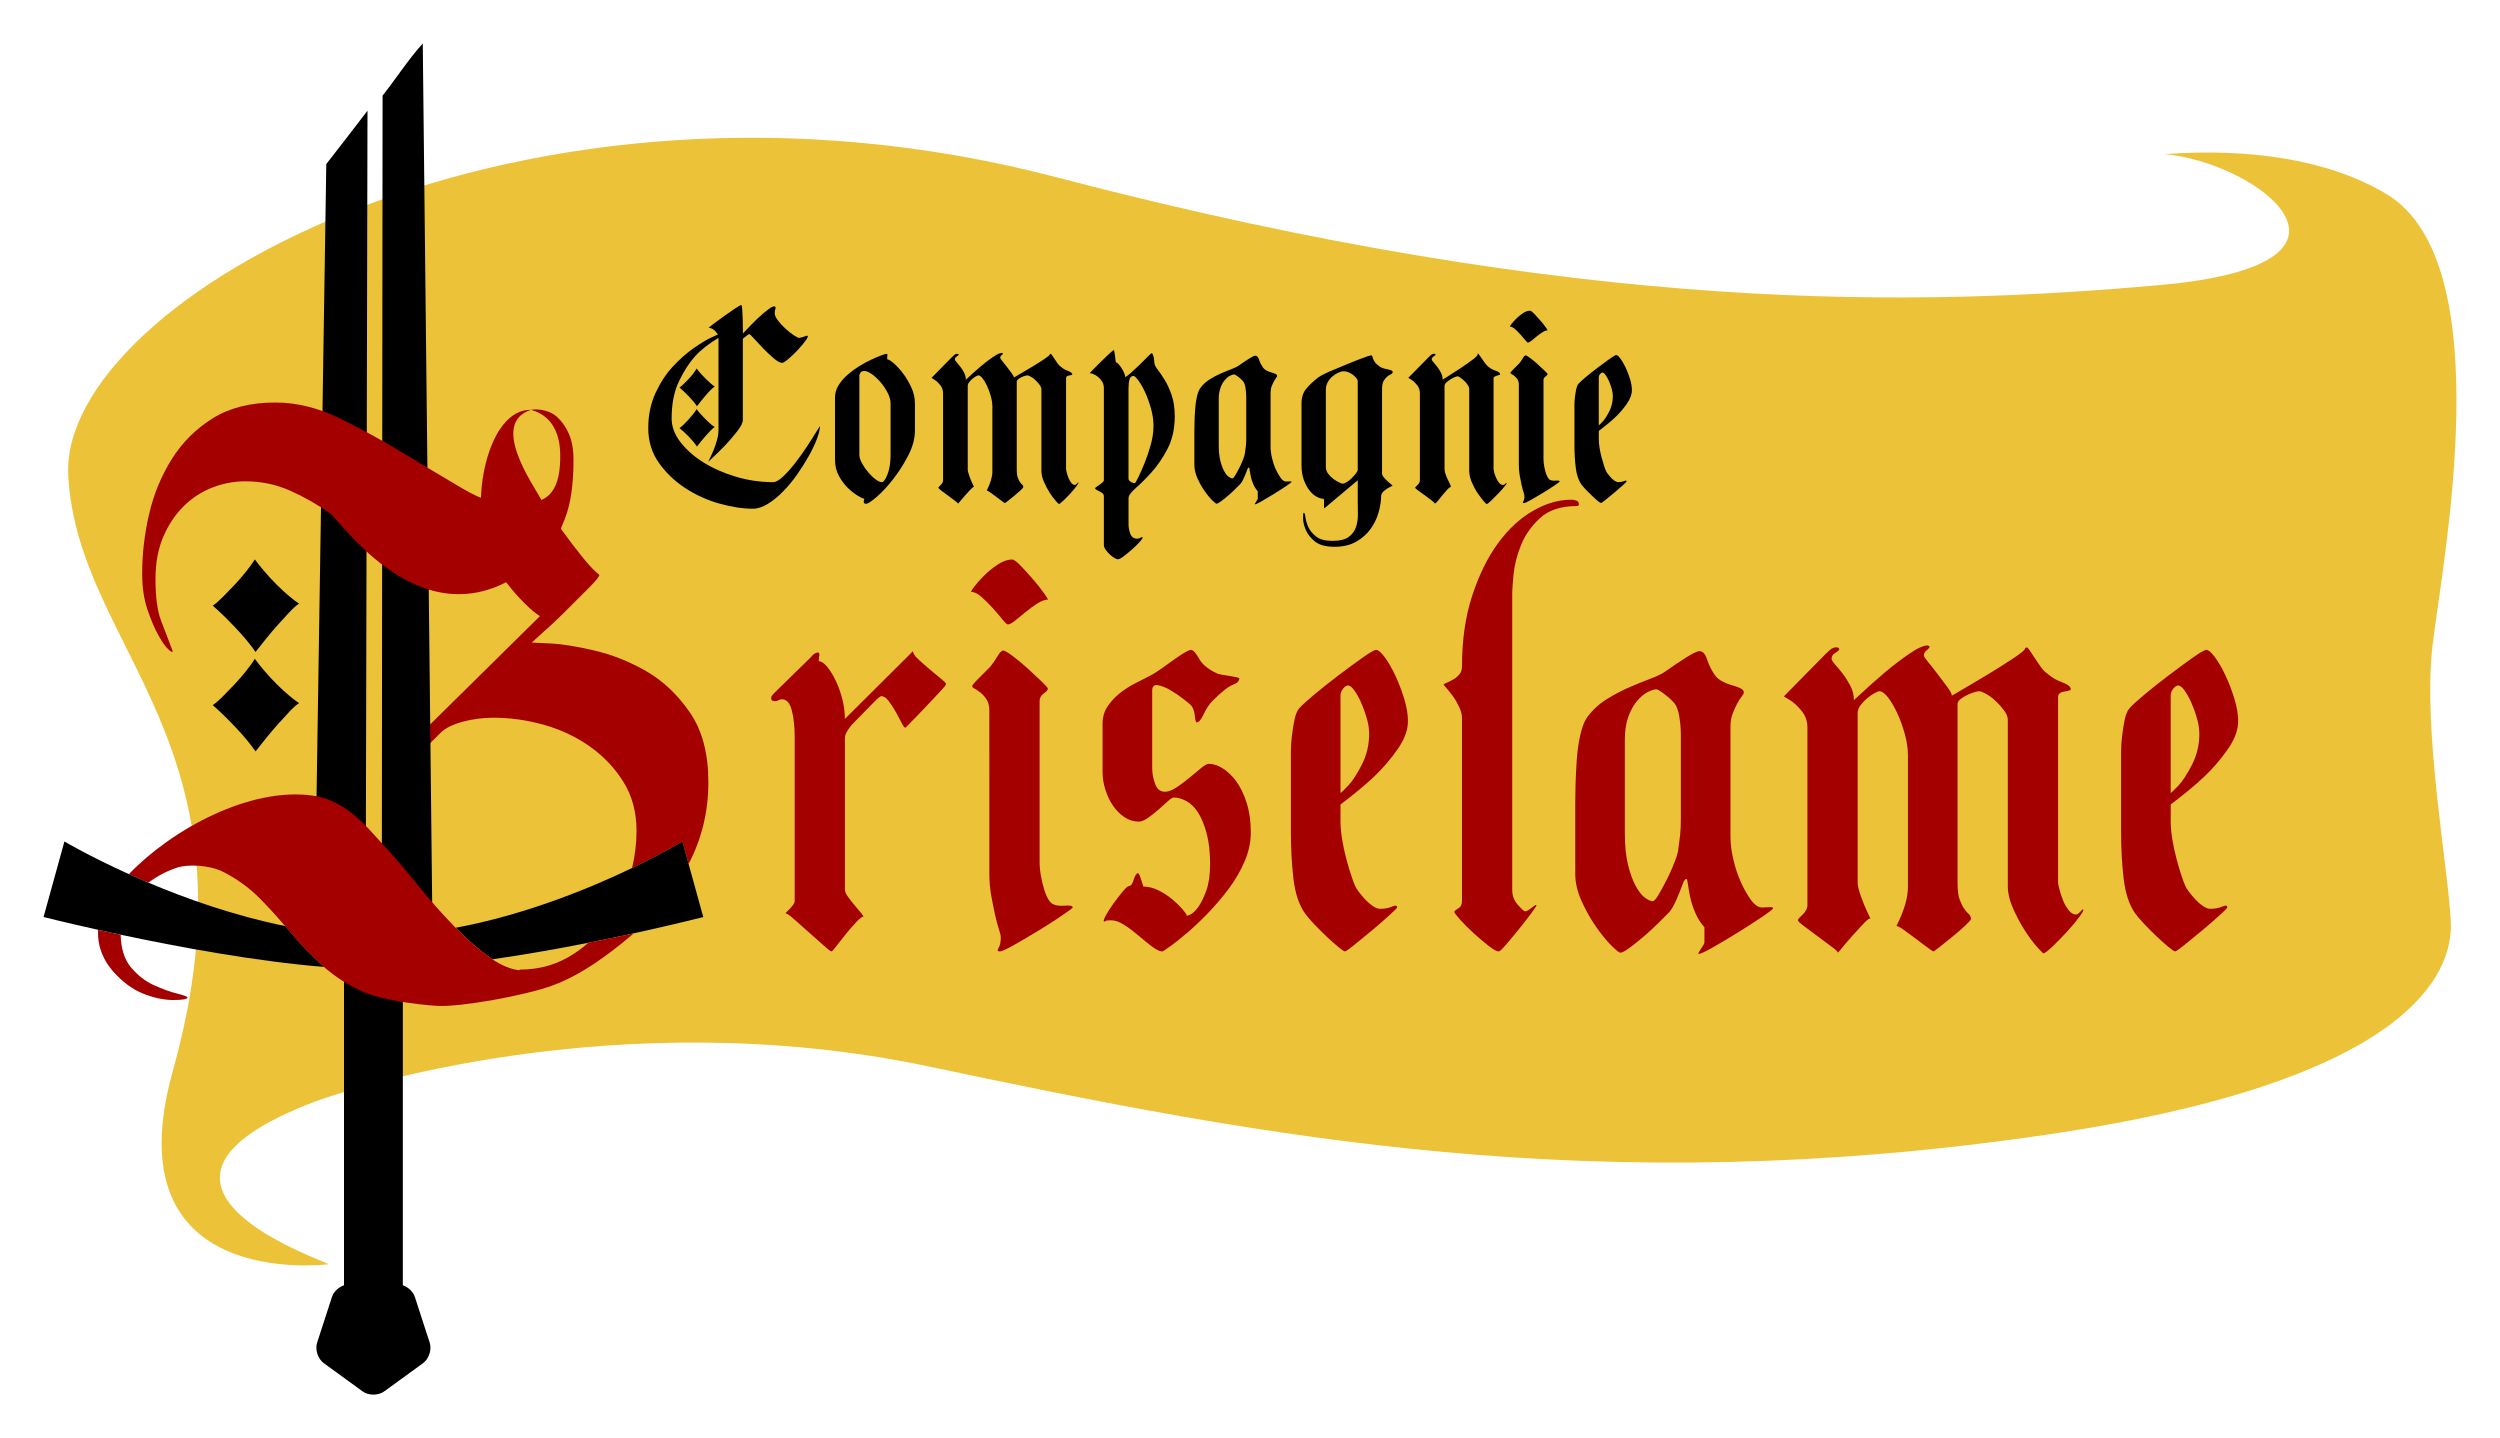 <svg xmlns:rdf="http://www.w3.org/1999/02/22-rdf-syntax-ns#" xmlns="http://www.w3.org/2000/svg" xml:space="preserve" height="330.48" viewBox="0 0 574.49 330.481" width="574.49" version="1.1" y="0px" x="0px" xmlns:cc="http://creativecommons.org/ns#" xmlns:dc="http://purl.org/dc/elements/1.1/" enable-background="new 0 0 800 800"><g transform="translate(-133.02 -213.04)"><path d="m696.21 424.83c0.547 11.78-9.08 36.587-92.55 48.904-104.07 15.359-180.31 0.604-257.18-15.617-71.493-15.087-133.9 5.357-140.88 7.992-51.25 19.349 2.871 36.811 2.897 37.461-0.905 0.036-49.906 6.235-35.782-44.361 21.103-75.598-21.802-96.376-24.01-136.87-2.208-40.498 104.59-100.66 227.12-68.557 122.54 32.104 199.07 29.539 253.2 24.799 54.131-4.74 22.631-28.24 1.45-30.124 19.478-1.442 37.804 1.242 51.014 9.218 26.5 16 12.61 85.453 10.5 103.83-2.252 19.63 3.638 50.903 4.214 63.333z" fill="#ecc238"/><path d="m320.77 313.83c-0.454 1.22-1.076 2.535-1.865 3.947s-1.687 2.835-2.689 4.269c-1.005 1.433-2.079 2.739-3.229 3.912-1.147 1.172-2.321 2.13-3.517 2.87-1.196 0.742-2.344 1.113-3.445 1.113-2.344 0-4.916-0.395-7.714-1.185-2.798-0.789-5.405-1.973-7.822-3.552-2.415-1.579-4.438-3.515-6.063-5.812-1.628-2.298-2.44-4.952-2.44-7.965 0-2.966 0.551-5.646 1.651-8.037 1.103-2.391 2.427-4.424 3.984-6.1 1.553-1.673 3.132-3.073 4.734-4.198s2.917-1.925 3.946-2.406c1.029-0.478 1.59-0.742 1.688-0.788-0.67-1.005-1.362-1.507-2.08-1.507-0.097 0 0.215-0.275 0.933-0.827 0.718-0.549 1.532-1.148 2.438-1.792 0.909-0.647 1.771-1.245 2.583-1.797 0.813-0.547 1.314-0.824 1.507-0.824 0.097 0 0.167 0.334 0.216 1.004 0.047 0.672 0.083 1.424 0.106 2.259 0.023 0.839 0.037 1.593 0.037 2.262v1.005c1.386-1.483 2.522-2.643 3.408-3.482 0.886-0.835 1.733-1.554 2.548-2.153 0.813-0.597 1.315-0.752 1.506-0.467 0.094 0.098 0.094 0.264 0 0.504-0.096 0.241-0.143 0.551-0.143 0.931 0 0.479 0.25 1.039 0.752 1.689 0.502 0.645 1.077 1.267 1.722 1.864 0.646 0.599 1.28 1.101 1.901 1.505 0.621 0.41 1.026 0.61 1.22 0.61 0.238 0 0.836-0.166 1.793-0.502 0.333 0 0.275 0.324-0.18 0.969-0.455 0.647-1.04 1.364-1.759 2.154-0.719 0.789-1.46 1.508-2.225 2.153-0.766 0.645-1.268 0.968-1.507 0.968-0.478 0-1.123-0.347-1.938-1.04-0.813-0.693-1.613-1.447-2.403-2.261-0.789-0.814-1.495-1.567-2.118-2.26s-0.981-1.041-1.076-1.041c-0.19 0-0.694 0.358-1.506 1.076v18.657c0 0.623-0.42 1.471-1.257 2.547-0.837 1.08-1.748 2.143-2.728 3.195s-2.309 2.344-3.981 3.876c0.477-0.958 0.872-1.807 1.183-2.548 0.312-0.741 0.587-1.543 0.827-2.403 0.239-0.86 0.358-1.651 0.358-2.369v-21.169c-2.249 1.341-4.042 2.751-5.383 4.234-1.338 1.484-2.571 3.397-3.697 5.739-1.124 2.347-1.685 5.194-1.685 8.543 0 1.864 0.67 3.671 2.008 5.416 1.339 1.747 3.096 3.302 5.274 4.665 2.177 1.364 4.666 2.466 7.462 3.302 2.799 0.837 5.657 1.255 8.576 1.255 0.621 0 1.399-0.443 2.331-1.33 0.933-0.884 1.876-1.948 2.836-3.194 0.957-1.242 1.864-2.52 2.726-3.838 0.859-1.314 1.542-2.391 2.045-3.229 0.503-0.835 0.777-1.28 0.826-1.328 0.006 0.723-0.22 1.691-0.675 2.911zm-29.565-13.636c0.836-0.884 1.472-1.71 1.902-2.477 0.19 0.289 0.479 0.647 0.859 1.079 0.384 0.429 0.777 0.85 1.188 1.255 0.405 0.407 0.798 0.778 1.183 1.108 0.382 0.336 0.693 0.575 0.932 0.719-0.525 0.337-1.194 0.981-2.008 1.936-0.813 0.959-1.508 1.819-2.08 2.583-0.431-0.669-1.052-1.421-1.866-2.262-0.813-0.834-1.531-1.517-2.152-2.044 0.523-0.376 1.204-1.011 2.042-1.897zm0 9.295c0.836-0.908 1.472-1.722 1.902-2.439 0.19 0.287 0.479 0.646 0.859 1.077 0.384 0.428 0.777 0.848 1.188 1.255 0.405 0.404 0.798 0.777 1.183 1.111 0.382 0.336 0.693 0.55 0.932 0.647-0.525 0.383-1.194 1.04-2.008 1.971-0.813 0.932-1.508 1.782-2.08 2.548-0.431-0.669-1.052-1.425-1.866-2.263-0.813-0.835-1.531-1.496-2.152-1.973 0.523-0.379 1.204-1.026 2.042-1.934zm33.691-5.095c0-1.004 0.275-1.949 0.826-2.835 0.551-0.884 1.255-1.698 2.116-2.439 0.86-0.742 1.781-1.411 2.764-2.008 0.979-0.6 1.913-1.101 2.799-1.507 0.882-0.406 1.625-0.718 2.224-0.932 0.597-0.214 0.944-0.323 1.04-0.323 0.238 0 0.337 0.109 0.286 0.323-0.048 0.214-0.071 0.442-0.071 0.681 0 0.193 0.047 0.289 0.144 0.289 0.238 0 0.691 0.288 1.363 0.861 0.67 0.574 1.362 1.327 2.08 2.258 0.718 0.934 1.365 2.011 1.938 3.231 0.575 1.22 0.861 2.475 0.861 3.765v6.26c0 1.817-0.515 3.718-1.542 5.703-1.031 1.986-2.188 3.804-3.481 5.454-1.292 1.651-2.547 3.001-3.767 4.055-1.22 1.052-2.022 1.579-2.404 1.579-0.383 0-0.574-0.144-0.574-0.432 0-0.191 0.035-0.37 0.106-0.538 0.071-0.167 0.011-0.249-0.179-0.249-0.145 0-0.563-0.204-1.257-0.61-0.692-0.405-1.436-0.979-2.225-1.723-0.789-0.741-1.495-1.673-2.116-2.798-0.621-1.122-0.933-2.405-0.933-3.839zm5.595 13.13c0 0.573 0.204 1.233 0.609 1.973 0.406 0.744 0.884 1.435 1.438 2.081 0.55 0.646 1.11 1.185 1.685 1.614 0.575 0.43 1.052 0.646 1.437 0.646 0.383 0 0.814-0.587 1.292-1.76 0.478-1.171 0.718-2.737 0.718-4.699v-11.624c0-0.765-0.227-1.589-0.683-2.475-0.455-0.885-1.003-1.698-1.646-2.439-0.647-0.742-1.305-1.352-1.976-1.827-0.67-0.478-1.245-0.72-1.72-0.72-0.385 0-0.671 0.12-0.862 0.36-0.191 0.239-0.286 0.501-0.286 0.789v18.083h-0.005v-0.002zm18.553-16.037c-0.456-0.55-0.887-0.943-1.293-1.186-0.407-0.239-0.636-0.383-0.682-0.429l4.665-4.736c0.384-0.383 0.646-0.611 0.79-0.681 0.145-0.071 0.286-0.11 0.431-0.11 0.239 0 0.357 0.073 0.357 0.216 0 0.096-0.143 0.229-0.431 0.395-0.287 0.168-0.429 0.393-0.429 0.682 0 0.143 0.131 0.358 0.394 0.646 0.263 0.286 0.55 0.635 0.86 1.039 0.312 0.406 0.599 0.863 0.861 1.363 0.264 0.504 0.395 1.042 0.395 1.615 1.388-1.292 2.535-2.321 3.443-3.086 0.909-0.765 1.829-1.472 2.765-2.117 0.931-0.646 1.638-0.968 2.118-0.968 0.144 0.046 0.214 0.095 0.214 0.143 0 0.097-0.107 0.227-0.323 0.394-0.215 0.167-0.322 0.37-0.322 0.61 0 0.097 0.166 0.348 0.502 0.753 0.334 0.407 0.691 0.861 1.076 1.365 0.383 0.501 0.742 0.979 1.078 1.435 0.333 0.453 0.502 0.777 0.502 0.968 1.721-1.004 3.095-1.817 4.125-2.439 1.031-0.621 1.974-1.218 2.834-1.793s1.292-0.934 1.292-1.077c0-0.046 0.07-0.095 0.215-0.143 0.046 0 0.155 0.12 0.321 0.358 0.166 0.24 0.359 0.527 0.575 0.861 0.215 0.336 0.44 0.669 0.681 1.004 0.239 0.336 0.503 0.6 0.789 0.789 0.431 0.383 0.97 0.692 1.615 0.931 0.645 0.241 0.968 0.503 0.968 0.789 0 0.095-0.239 0.18-0.716 0.251-0.479 0.071-0.719 0.277-0.719 0.609v20.955c0 0.097 0.049 0.333 0.146 0.717 0.093 0.382 0.224 0.788 0.394 1.219 0.167 0.43 0.383 0.816 0.645 1.148 0.262 0.336 0.539 0.502 0.826 0.502 0.144 0 0.298-0.095 0.469-0.288 0.164-0.191 0.275-0.285 0.321-0.285 0.144 0 0.021 0.261-0.359 0.788-0.384 0.525-0.85 1.087-1.397 1.686-0.552 0.6-1.103 1.16-1.652 1.689-0.55 0.524-0.897 0.789-1.04 0.789-0.049 0-0.288-0.239-0.717-0.717-0.429-0.479-0.884-1.089-1.363-1.83s-0.919-1.566-1.328-2.475c-0.409-0.908-0.609-1.769-0.609-2.583v-18.728c0-0.334-0.145-0.693-0.433-1.076-0.285-0.384-0.607-0.743-0.968-1.077-0.359-0.333-0.719-0.597-1.078-0.789-0.359-0.193-0.609-0.288-0.752-0.288-0.098 0-0.277 0.036-0.538 0.108-0.263 0.071-0.538 0.18-0.826 0.322-0.288 0.145-0.538 0.301-0.753 0.468-0.214 0.167-0.323 0.346-0.323 0.538v20.164c0 0.861 0.084 1.508 0.252 1.938 0.165 0.429 0.334 0.767 0.5 1.005 0.169 0.238 0.334 0.431 0.503 0.573 0.165 0.143 0.25 0.333 0.25 0.575 0 0.097-0.205 0.333-0.61 0.718-0.406 0.383-0.872 0.789-1.399 1.22-0.522 0.429-1.015 0.825-1.468 1.184-0.458 0.358-0.707 0.537-0.753 0.537-0.047 0-0.263-0.142-0.646-0.43-0.386-0.287-0.814-0.609-1.292-0.969-0.479-0.359-0.934-0.693-1.364-1.004-0.429-0.313-0.719-0.468-0.86-0.468 0.86-1.722 1.29-3.179 1.29-4.376v-14.853c0-0.767-0.117-1.578-0.356-2.439-0.242-0.863-0.527-1.65-0.863-2.369-0.334-0.718-0.681-1.304-1.04-1.758-0.358-0.454-0.68-0.681-0.968-0.681-0.097 0-0.276 0.069-0.539 0.216-0.264 0.143-0.538 0.334-0.826 0.572-0.287 0.239-0.539 0.502-0.751 0.79-0.215 0.285-0.322 0.574-0.322 0.86v19.159c0 0.334 0.119 0.835 0.359 1.507 0.24 0.671 0.467 1.233 0.682 1.688 0.214 0.455 0.347 0.729 0.395 0.824-0.144 0-0.409 0.205-0.789 0.611-0.384 0.406-0.79 0.849-1.219 1.328-0.431 0.478-0.98 1.125-1.65 1.937 0-0.095-0.241-0.321-0.718-0.681-0.479-0.359-0.994-0.743-1.542-1.15-0.552-0.405-1.065-0.789-1.544-1.147-0.479-0.36-0.719-0.587-0.719-0.683 0-0.095 0.181-0.31 0.539-0.645 0.359-0.334 0.539-0.692 0.539-1.076v-20.02c-0.007-0.717-0.234-1.351-0.687-1.901zm35.158-3.517c0.552-0.551 1.16-1.159 1.83-1.829 0.668-0.668 1.302-1.279 1.902-1.83 0.596-0.55 0.943-0.825 1.041-0.825 0.045 0 0.094 0.157 0.141 0.467 0.048 0.311 0.097 0.646 0.146 1.005 0.045 0.359 0.084 0.682 0.106 0.968 0.023 0.289 0.086 0.432 0.181 0.432 0.096 0 0.248 0.105 0.465 0.321 0.217 0.215 0.432 0.492 0.646 0.826 0.218 0.336 0.42 0.695 0.611 1.076 0.191 0.384 0.287 0.744 0.287 1.077 0.19 0 0.611-0.285 1.256-0.86 0.646-0.575 1.316-1.195 2.01-1.866 0.693-0.67 1.314-1.291 1.867-1.864 0.549-0.575 0.873-0.863 0.967-0.863 0.099 0 0.191 0.108 0.289 0.322 0.097 0.215 0.168 0.469 0.218 0.756 0.045 0.285 0.081 0.55 0.106 0.789 0.023 0.241 0.033 0.384 0.033 0.43 0 0.335 0.24 0.813 0.719 1.435 0.476 0.621 1.016 1.412 1.615 2.367 0.596 0.958 1.135 2.131 1.61 3.516 0.479 1.388 0.72 3.016 0.72 4.881 0 2.87-0.551 5.358-1.65 7.464-1.098 2.105-2.32 3.9-3.66 5.382-1.338 1.482-2.561 2.703-3.657 3.658-1.103 0.958-1.652 1.724-1.652 2.297v6.027c0 0.765 0.145 1.508 0.43 2.224 0.289 0.719 0.814 1.078 1.58 1.078 0.24 0 0.504-0.084 0.789-0.248 0.287-0.169 0.432-0.158 0.432 0.033 0 0.146-0.241 0.477-0.717 1.006-0.479 0.524-1.043 1.078-1.688 1.651-0.646 0.573-1.281 1.1-1.902 1.577-0.623 0.479-1.102 0.719-1.436 0.719-0.146 0-0.396-0.108-0.755-0.323-0.356-0.216-0.717-0.491-1.073-0.827-0.359-0.335-0.672-0.693-0.935-1.076-0.262-0.385-0.393-0.743-0.393-1.076v-11.197c0-0.286-0.109-0.512-0.324-0.68-0.215-0.167-0.441-0.311-0.681-0.43-0.241-0.12-0.467-0.24-0.684-0.359-0.213-0.119-0.32-0.25-0.32-0.395 0-0.046 0.107-0.143 0.32-0.287 0.217-0.144 0.443-0.299 0.684-0.467 0.238-0.167 0.466-0.346 0.681-0.538s0.324-0.359 0.324-0.503v-21.171c0-0.574-0.131-1.075-0.396-1.505-0.263-0.431-0.572-0.789-0.933-1.078-0.359-0.286-0.719-0.5-1.075-0.645-0.358-0.145-0.637-0.214-0.825-0.214-0.051-0.002 0.199-0.276 0.75-0.828zm10.369 24.794c0.431-0.862 0.91-1.938 1.437-3.23 0.526-1.291 1.006-2.702 1.434-4.233 0.43-1.529 0.646-2.991 0.646-4.377 0-1.291-0.191-2.619-0.572-3.984-0.383-1.364-0.826-2.593-1.33-3.695-0.5-1.102-1.02-2.009-1.543-2.728-0.529-0.718-0.91-1.077-1.15-1.077-0.477 0-0.789 0.278-0.932 0.826-0.143 0.554-0.215 1.233-0.215 2.048v20.738c0 0.241 0.156 0.467 0.467 0.681 0.312 0.215 0.656 0.322 1.039 0.322 0.05-0.001 0.291-0.429 0.719-1.291zm12.918-10.836c0-0.527 0.013-1.243 0.033-2.154 0.023-0.908 0.074-1.853 0.146-2.833 0.069-0.979 0.202-1.89 0.393-2.727 0.193-0.836 0.432-1.472 0.719-1.903 0.574-0.812 1.293-1.495 2.152-2.045 0.861-0.55 1.732-1.017 2.621-1.4 0.883-0.383 1.707-0.717 2.473-1.004 0.767-0.287 1.34-0.575 1.724-0.86 0.67-0.477 1.401-0.97 2.188-1.471 0.789-0.501 1.303-0.752 1.543-0.752 0.383 0 0.668 0.299 0.861 0.896 0.188 0.6 0.479 1.186 0.858 1.759 0.24 0.336 0.552 0.6 0.935 0.789 0.383 0.193 0.752 0.335 1.11 0.43 0.359 0.098 0.656 0.205 0.896 0.324s0.359 0.277 0.359 0.466c0 0.097-0.084 0.251-0.25 0.467-0.168 0.215-0.334 0.477-0.5 0.79-0.171 0.312-0.339 0.682-0.507 1.111s-0.25 0.933-0.25 1.506v12.417c0 0.765 0.107 1.612 0.324 2.548 0.215 0.932 0.5 1.793 0.859 2.583 0.358 0.789 0.744 1.459 1.149 2.008 0.404 0.549 0.822 0.824 1.252 0.824 0.146 0 0.386-0.01 0.72-0.036 0.334-0.022 0.504 0.012 0.504 0.109s-0.41 0.418-1.224 0.968c-0.813 0.551-1.721 1.137-2.725 1.757-1.006 0.623-1.951 1.186-2.834 1.686-0.887 0.505-1.426 0.755-1.617 0.755-0.096 0-0.012-0.19 0.25-0.574 0.265-0.382 0.396-0.62 0.396-0.718v-1.723c-0.433-0.477-0.779-1.027-1.041-1.649-0.263-0.621-0.457-1.22-0.574-1.793-0.121-0.575-0.205-1.053-0.252-1.438-0.047-0.38-0.096-0.572-0.141-0.572-0.146 0-0.275 0.157-0.396 0.468-0.119 0.311-0.264 0.681-0.428 1.11-0.17 0.429-0.361 0.862-0.574 1.291-0.217 0.43-0.443 0.766-0.684 1.004-0.142 0.146-0.468 0.468-0.97 0.969-0.502 0.503-1.041 1.005-1.61 1.507-0.578 0.502-1.142 0.958-1.691 1.362-0.551 0.408-0.922 0.61-1.111 0.61-0.145 0-0.489-0.275-1.043-0.825-0.549-0.551-1.121-1.254-1.721-2.114-0.598-0.862-1.135-1.821-1.613-2.873-0.479-1.051-0.717-2.08-0.717-3.086v-7.961h0.004v-0.003zm11.841 3.481c0.047-0.456 0.071-1.015 0.071-1.688v-9.471c0-0.719-0.063-1.425-0.18-2.118-0.121-0.694-0.301-1.183-0.539-1.471-0.338-0.38-0.729-0.74-1.184-1.075-0.455-0.333-0.73-0.502-0.826-0.502-0.287 0-0.638 0.109-1.041 0.323-0.406 0.214-0.801 0.551-1.187 1.006-0.383 0.454-0.705 1.04-0.967 1.757-0.264 0.719-0.395 1.578-0.395 2.584v10.548c0 1.436 0.116 2.632 0.358 3.588 0.238 0.959 0.523 1.747 0.859 2.366 0.334 0.624 0.682 1.067 1.041 1.33 0.358 0.264 0.656 0.393 0.895 0.393 0.146 0 0.371-0.26 0.685-0.789 0.311-0.524 0.635-1.122 0.969-1.792 0.336-0.67 0.621-1.33 0.861-1.973 0.239-0.646 0.358-1.089 0.358-1.329 0.101-0.671 0.172-1.233 0.222-1.687zm12.772-9.654c0-1.386 0.357-2.511 1.076-3.374 0.719-0.86 1.625-1.721 2.727-2.581 0.24-0.193 0.693-0.455 1.363-0.789 0.67-0.337 1.447-0.684 2.334-1.042 0.883-0.357 1.805-0.744 2.76-1.149 0.959-0.404 1.845-0.763 2.658-1.075s1.494-0.563 2.045-0.753c0.549-0.191 0.871-0.288 0.969-0.288 0.193 0 0.3 0.061 0.324 0.18 0.021 0.119 0.068 0.287 0.142 0.502 0.071 0.214 0.215 0.491 0.432 0.825 0.213 0.335 0.633 0.717 1.254 1.149 0.24 0.143 0.527 0.262 0.861 0.357 0.334 0.098 0.643 0.169 0.932 0.216 0.289 0.049 0.537 0.12 0.754 0.215 0.211 0.096 0.32 0.215 0.32 0.358 0 0.244-0.131 0.421-0.394 0.54-0.264 0.119-0.539 0.287-0.825 0.501-0.285 0.215-0.563 0.538-0.826 0.969s-0.394 1.076-0.394 1.938v19.447c0 0.287 0.215 0.658 0.646 1.111 0.43 0.457 0.826 0.826 1.184 1.113 0.361 0.287 0.564 0.455 0.609 0.502-0.045 0.049-0.273 0.167-0.68 0.358-0.408 0.193-0.839 0.478-1.296 0.862-0.452 0.383-0.678 0.789-0.678 1.22 0 1.102-0.192 2.331-0.576 3.695-0.383 1.363-0.989 2.632-1.828 3.805-0.84 1.171-1.938 2.154-3.303 2.94-1.363 0.79-3.024 1.186-4.983 1.186-2.013 0-3.517-0.408-4.523-1.22-1.004-0.814-1.709-1.712-2.115-2.69-0.408-0.98-0.61-1.878-0.61-2.689 0-0.815 0.049-1.22 0.145-1.22 0.189 0 0.32 0.334 0.396 1.003 0.071 0.669 0.288 1.413 0.646 2.224 0.357 0.814 0.957 1.556 1.793 2.226 0.838 0.671 2.094 1.004 3.771 1.004 1.672 0 2.913-0.298 3.729-0.896 0.813-0.599 1.375-1.363 1.688-2.298 0.311-0.931 0.45-1.936 0.43-3.014-0.025-1.075-0.035-2.092-0.035-3.047v-4.666l-7.604 6.387c-0.099 0.094-0.146 0.023-0.146-0.216v-1.505c0-0.288-0.072-0.432-0.215-0.432-0.428 0-0.933-0.154-1.504-0.467-0.578-0.309-1.111-0.789-1.615-1.434s-0.936-1.445-1.295-2.405c-0.359-0.956-0.537-2.08-0.537-3.374v-14.207h0.002v-0.002zm10.369 18.083c0.404-0.238 0.791-0.538 1.147-0.896 0.357-0.357 0.683-0.716 0.97-1.076s0.43-0.656 0.43-0.898v-20.45c0-0.096-0.084-0.262-0.252-0.502-0.168-0.239-0.393-0.477-0.68-0.717-0.289-0.239-0.636-0.455-1.043-0.647-0.404-0.191-0.851-0.287-1.326-0.287-0.336 0-0.73 0.108-1.187 0.323-0.455 0.215-0.895 0.503-1.325 0.863-0.431 0.357-0.791 0.8-1.078 1.325-0.285 0.529-0.431 1.079-0.431 1.652v17.867c0 0.525 0.183 1.029 0.537 1.507 0.357 0.479 0.767 0.886 1.222 1.22 0.457 0.335 0.897 0.601 1.325 0.79 0.433 0.194 0.693 0.288 0.791 0.288 0.193-0.002 0.492-0.12 0.9-0.362zm30.174-29.564c0.047 0 0.168 0.132 0.359 0.393 0.19 0.263 0.395 0.563 0.61 0.896 0.213 0.336 0.453 0.672 0.716 1.004 0.262 0.336 0.516 0.601 0.754 0.79 0.477 0.383 1.039 0.682 1.686 0.897 0.646 0.214 0.969 0.491 0.969 0.825 0 0.048-0.082 0.095-0.246 0.142-0.168 0.049-0.34 0.1-0.504 0.146-0.168 0.049-0.34 0.119-0.504 0.213-0.168 0.098-0.25 0.216-0.25 0.359v20.954c0 0.098 0.047 0.335 0.142 0.718 0.1 0.384 0.241 0.789 0.432 1.22 0.188 0.43 0.418 0.815 0.686 1.148 0.261 0.336 0.562 0.504 0.896 0.504 0.188 0 0.346-0.072 0.467-0.215 0.115-0.144 0.25-0.216 0.394-0.216 0.096 0-0.063 0.25-0.468 0.753-0.407 0.502-0.896 1.052-1.471 1.649-0.572 0.602-1.123 1.149-1.647 1.651-0.527 0.501-0.861 0.753-1.007 0.753-0.094 0-0.35-0.24-0.754-0.718-0.403-0.479-0.856-1.089-1.362-1.83-0.503-0.74-0.941-1.566-1.324-2.475-0.385-0.908-0.576-1.769-0.576-2.583v-18.727c0-0.336-0.121-0.682-0.359-1.04-0.239-0.359-0.518-0.683-0.826-0.969-0.309-0.287-0.608-0.526-0.896-0.717-0.287-0.192-0.477-0.287-0.576-0.287-0.096 0-0.299 0.059-0.608 0.178-0.312 0.119-0.646 0.287-1.005 0.502-0.358 0.216-0.684 0.456-0.967 0.719-0.287 0.264-0.434 0.539-0.434 0.826v19.159c0 0.287 0.074 0.646 0.215 1.076 0.145 0.431 0.314 0.839 0.504 1.22 0.193 0.384 0.361 0.729 0.502 1.042 0.146 0.309 0.215 0.49 0.215 0.537 0 0.143-0.021 0.215-0.067 0.215-0.146 0-0.396 0.191-0.754 0.573-0.357 0.383-0.729 0.814-1.111 1.292-0.387 0.479-0.732 0.909-1.041 1.292-0.311 0.383-0.516 0.572-0.611 0.572h-0.141c0-0.096-0.229-0.321-0.684-0.681-0.457-0.359-0.968-0.741-1.541-1.148-0.578-0.407-1.091-0.776-1.543-1.112-0.455-0.333-0.683-0.548-0.683-0.645 0-0.095 0.178-0.311 0.535-0.646 0.359-0.333 0.539-0.692 0.539-1.076v-20.021c0-0.716-0.23-1.351-0.684-1.9-0.455-0.551-0.884-0.945-1.291-1.187-0.406-0.239-0.636-0.383-0.683-0.431l4.662-4.735c0.383-0.384 0.646-0.61 0.791-0.683 0.145-0.072 0.289-0.107 0.432-0.107 0.24 0 0.357 0.071 0.357 0.216 0 0.094-0.143 0.225-0.432 0.393-0.283 0.166-0.429 0.395-0.429 0.682 0 0.144 0.131 0.358 0.396 0.645 0.262 0.29 0.547 0.635 0.858 1.041 0.31 0.407 0.601 0.86 0.861 1.364 0.26 0.502 0.394 1.039 0.394 1.612 1.676-1.051 3.014-1.911 4.02-2.583 1.006-0.668 1.924-1.315 2.762-1.936s1.256-1.053 1.256-1.292c-0.003-0.136 0.018-0.211 0.069-0.211zm7.676-6.745c0.291-0.382 0.66-0.801 1.115-1.255 0.453-0.455 0.967-0.871 1.543-1.256 0.57-0.383 1.121-0.574 1.648-0.574 0.19 0 0.516 0.242 0.967 0.718 0.455 0.48 0.922 0.996 1.402 1.546 0.477 0.549 0.883 1.062 1.219 1.542 0.334 0.479 0.479 0.716 0.43 0.716-0.336 0-0.729 0.145-1.186 0.43-0.453 0.289-0.896 0.61-1.328 0.97-0.429 0.358-0.826 0.681-1.185 0.968-0.36 0.288-0.635 0.431-0.823 0.431-0.099 0-0.304-0.193-0.611-0.573-0.312-0.383-0.668-0.802-1.076-1.255-0.408-0.455-0.828-0.874-1.256-1.254-0.43-0.384-0.813-0.575-1.148-0.575-0.092-0.005 0.002-0.194 0.289-0.579zm1.726 13.994c0-0.525-0.101-0.942-0.287-1.256-0.195-0.309-0.422-0.572-0.685-0.789-0.262-0.214-0.489-0.369-0.682-0.465-0.193-0.097-0.287-0.193-0.287-0.288 0-0.096 0.238-0.382 0.717-0.861 0.478-0.478 0.908-0.908 1.291-1.292 0.287-0.332 0.563-0.727 0.826-1.184 0.262-0.454 0.492-0.68 0.685-0.68 0.141 0 0.485 0.204 1.041 0.61 0.547 0.409 1.11 0.875 1.684 1.399 0.576 0.527 1.102 1.018 1.578 1.47 0.479 0.455 0.719 0.729 0.719 0.826 0 0.144-0.156 0.323-0.467 0.539-0.313 0.214-0.469 0.489-0.469 0.824v18.155c0 0.526 0.047 1.052 0.146 1.579 0.094 0.527 0.215 1.029 0.355 1.506 0.143 0.479 0.313 0.875 0.504 1.185 0.192 0.312 0.383 0.493 0.576 0.538 0.284 0.145 0.715 0.195 1.291 0.145 0.573-0.047 0.858 0.025 0.858 0.215 0 0.051-0.383 0.336-1.147 0.86-0.767 0.526-1.638 1.089-2.619 1.686-0.982 0.6-1.914 1.15-2.799 1.649-0.884 0.504-1.447 0.755-1.687 0.755s-0.277-0.131-0.109-0.396c0.168-0.262 0.25-0.658 0.25-1.184 0-0.191-0.071-0.504-0.215-0.935-0.145-0.428-0.289-0.969-0.43-1.614-0.145-0.645-0.287-1.362-0.428-2.149-0.146-0.79-0.215-1.615-0.215-2.478v-18.37zm12.772 5.526v-0.934c0-0.526 0.035-1.1 0.109-1.721 0.07-0.622 0.164-1.231 0.285-1.829 0.119-0.598 0.299-1.041 0.539-1.33 0.287-0.334 0.86-0.86 1.719-1.579 0.863-0.715 1.783-1.446 2.768-2.188 0.979-0.742 1.875-1.398 2.689-1.972 0.811-0.573 1.313-0.86 1.504-0.86 0.242 0 0.564 0.275 0.973 0.825 0.404 0.549 0.799 1.232 1.183 2.045 0.383 0.814 0.719 1.688 1.006 2.62 0.287 0.931 0.43 1.783 0.43 2.547 0 1.004-0.395 2.069-1.184 3.194s-1.664 2.14-2.621 3.047c-0.957 0.909-2.226 1.964-3.801 3.158v1.936c0 0.575 0.059 1.233 0.178 1.975 0.121 0.742 0.272 1.469 0.467 2.187 0.193 0.716 0.383 1.362 0.576 1.936 0.188 0.573 0.332 0.959 0.428 1.149 0.049 0.144 0.183 0.359 0.396 0.645 0.215 0.287 0.455 0.575 0.719 0.862 0.262 0.288 0.549 0.538 0.861 0.753 0.309 0.215 0.586 0.322 0.823 0.322 0.525 0 0.98-0.084 1.363-0.251 0.385-0.166 0.574-0.13 0.574 0.108 0 0.05-0.285 0.335-0.859 0.86-0.574 0.526-1.221 1.089-1.938 1.685-0.72 0.601-1.388 1.151-2.011 1.651-0.62 0.502-0.979 0.753-1.073 0.753-0.101 0-0.351-0.167-0.754-0.502-0.408-0.335-0.851-0.73-1.326-1.187-0.48-0.454-0.947-0.919-1.4-1.398-0.457-0.477-0.803-0.884-1.041-1.22-0.672-0.957-1.102-2.261-1.291-3.91-0.192-1.65-0.287-3.36-0.287-5.131v-8.246zm5.883-8.037c-0.192 0.239-0.288 0.501-0.288 0.789v10.979c0.096-0.046 0.385-0.323 0.86-0.826 0.478-0.501 0.994-1.29 1.545-2.368 0.545-1.076 0.824-2.236 0.824-3.48 0-0.573-0.096-1.184-0.287-1.828-0.194-0.647-0.41-1.231-0.646-1.759-0.242-0.524-0.494-0.968-0.752-1.328-0.265-0.357-0.49-0.537-0.685-0.537-0.187-0.002-0.382 0.119-0.571 0.358z"/><path d="m315.63 382.18c0-2.229-0.221-4.195-0.658-5.895-0.438-1.7-1.194-2.552-2.268-2.552-0.291 0-0.563 0.074-0.804 0.221-0.244 0.146-0.512 0.221-0.803 0.221-0.586 0-0.879-0.242-0.879-0.729 0-0.19 0.074-0.385 0.221-0.58s0.315-0.389 0.512-0.586l8.188-8.006c0.484-0.58 0.877-0.945 1.17-1.092 0.291-0.146 0.485-0.221 0.583-0.221 0.293 0 0.438 0.195 0.438 0.583-0.099 0.389-0.146 0.729-0.146 1.019v0.439c0.585 0 1.218 0.412 1.9 1.236 0.681 0.824 1.338 1.893 1.974 3.202 0.632 1.312 1.144 2.741 1.535 4.295 0.387 1.554 0.583 3.058 0.583 4.513l15.643-15.576c0 0.486 0.388 1.096 1.17 1.819 0.778 0.729 1.655 1.505 2.632 2.331 0.973 0.823 1.851 1.551 2.634 2.182 0.777 0.63 1.17 1.043 1.17 1.238 0 0.192-0.489 0.801-1.462 1.819-0.977 1.021-2.046 2.161-3.217 3.422s-2.729 2.862-4.679 4.803c-0.196 0-0.488-0.386-0.877-1.163-0.39-0.774-0.828-1.6-1.313-2.474-0.489-0.873-1.024-1.698-1.609-2.476s-1.17-1.165-1.754-1.165c-0.099 0-0.438 0.242-1.022 0.727l-5.7 5.824c-1.073 1.262-1.608 2.279-1.608 3.058v34.938c0 0.389 0.242 0.924 0.73 1.603 0.486 0.682 1.021 1.358 1.608 2.04 0.583 0.682 1.071 1.265 1.461 1.748s0.536 0.728 0.439 0.728c-0.292 0-0.83 0.412-1.607 1.237-0.783 0.824-1.586 1.746-2.413 2.766-0.829 1.021-1.56 1.941-2.189 2.767-0.639 0.825-1.001 1.235-1.1 1.235-0.196 0-0.804-0.459-1.828-1.382-1.021-0.922-2.145-1.917-3.359-2.985-1.221-1.065-2.341-2.061-3.363-2.982-1.022-0.923-1.682-1.384-1.974-1.384-0.1 0-0.051-0.097 0.146-0.29 0.194-0.192 0.438-0.436 0.73-0.729 0.292-0.289 0.56-0.604 0.804-0.946 0.242-0.336 0.366-0.652 0.366-0.944v-37.853zm41.226-34.272c0.586-0.779 1.337-1.632 2.268-2.56 0.925-0.924 1.973-1.776 3.143-2.559 1.17-0.779 2.289-1.17 3.361-1.17 0.389 0 1.048 0.488 1.975 1.463 0.926 0.975 1.875 2.022 2.85 3.143 0.977 1.123 1.805 2.172 2.486 3.146 0.68 0.975 0.973 1.461 0.877 1.461-0.684 0-1.485 0.293-2.412 0.878-0.93 0.585-1.828 1.242-2.705 1.974-0.877 0.73-1.682 1.389-2.411 1.976-0.731 0.583-1.294 0.875-1.683 0.875-0.197 0-0.61-0.389-1.244-1.171-0.635-0.778-1.364-1.631-2.19-2.558-0.83-0.925-1.684-1.776-2.56-2.558-0.879-0.778-1.659-1.17-2.34-1.17-0.197-0.002 0-0.389 0.585-1.17zm3.507 28.506c0-1.072-0.196-1.922-0.586-2.56-0.39-0.633-0.854-1.168-1.388-1.606-0.537-0.438-1-0.754-1.388-0.95-0.392-0.193-0.586-0.388-0.586-0.585 0-0.194 0.484-0.778 1.462-1.754 0.973-0.974 1.85-1.851 2.632-2.631 0.584-0.684 1.144-1.484 1.682-2.414 0.533-0.924 0.998-1.389 1.39-1.389 0.291 0 0.996 0.416 2.118 1.243 1.119 0.83 2.27 1.779 3.438 2.852 1.17 1.073 2.242 2.07 3.217 2.997 0.973 0.926 1.461 1.485 1.461 1.681 0 0.292-0.315 0.659-0.949 1.097-0.637 0.438-0.948 1.001-0.948 1.683v36.984c0 1.074 0.097 2.146 0.291 3.218 0.192 1.073 0.438 2.098 0.731 3.069 0.291 0.978 0.631 1.779 1.021 2.412 0.39 0.635 0.778 1 1.171 1.096 0.586 0.293 1.463 0.392 2.633 0.293 1.17-0.097 1.754 0.051 1.754 0.438 0 0.1-0.781 0.685-2.338 1.754-1.563 1.074-3.343 2.22-5.338 3.438-1.998 1.22-3.898 2.339-5.701 3.359-1.804 1.022-2.948 1.535-3.438 1.535-0.486 0-0.563-0.268-0.221-0.804 0.341-0.536 0.512-1.34 0.512-2.413 0-0.388-0.145-1.021-0.438-1.899-0.292-0.877-0.584-1.974-0.875-3.289-0.293-1.315-0.587-2.777-0.878-4.387-0.292-1.607-0.439-3.291-0.439-5.043zm39.543-9.723c1.023-0.729 1.977-1.409 2.854-2.045 0.877-0.634 1.682-1.17 2.412-1.607 0.729-0.438 1.24-0.657 1.531-0.657 0.486 0 1.098 0.657 1.828 1.974 0.73 1.316 2.021 2.412 3.873 3.29 0.293 0.195 0.754 0.343 1.392 0.438 0.634 0.1 1.241 0.197 1.825 0.293 0.587 0.099 1.1 0.197 1.535 0.291 0.438 0.099 0.658 0.197 0.658 0.293 0 0.586-0.512 1.074-1.535 1.461-1.021 0.391-2.559 1.609-4.604 3.656-0.783 0.781-1.464 1.805-2.048 3.069-0.586 1.27-1.122 1.9-1.606 1.9-0.197 0-0.344-0.513-0.438-1.535-0.099-1.022-0.392-1.826-0.875-2.412-0.196-0.192-0.759-0.657-1.685-1.388s-1.926-1.412-2.994-2.046c-1.073-0.632-2.047-1.023-2.926-1.17-0.877-0.146-1.313 0.27-1.313 1.242v17.836c0 1.17 0.22 2.362 0.657 3.582 0.438 1.22 1.191 1.825 2.268 1.825 0.775 0 1.682-0.339 2.702-1.022 1.022-0.679 1.995-1.411 2.925-2.191 0.926-0.778 1.803-1.511 2.633-2.192 0.828-0.683 1.436-1.022 1.828-1.022 0.973 0 2.021 0.341 3.143 1.022 1.119 0.683 2.168 1.682 3.146 2.997 0.973 1.313 1.775 2.973 2.411 4.97 0.634 1.998 0.948 4.264 0.948 6.797 0 2.244-0.486 4.484-1.461 6.725-0.975 2.244-2.219 4.365-3.729 6.361-1.513 1.997-3.121 3.873-4.824 5.627-1.705 1.756-3.313 3.27-4.824 4.532-1.512 1.27-2.778 2.268-3.801 2.996-1.022 0.729-1.586 1.097-1.683 1.097-0.586 0-1.364-0.365-2.34-1.097-0.976-0.73-1.998-1.559-3.069-2.485-1.072-0.925-2.17-1.754-3.289-2.483-1.121-0.731-2.17-1.097-3.145-1.097-0.684 0-1.073 0.052-1.17 0.146-0.098 0.099-0.196 0.146-0.293 0.146-0.291 0-0.217-0.412 0.222-1.241 0.438-0.826 1.022-1.755 1.755-2.777 0.731-1.022 1.461-1.976 2.191-2.853s1.242-1.314 1.535-1.314c0.387 0 0.73-0.484 1.021-1.462 0.293-0.974 0.635-1.461 1.023-1.461 0.193 0 0.584 1.021 1.17 3.067 1.17 0 2.336 0.293 3.509 0.877 1.171 0.586 2.216 1.271 3.144 2.045 0.926 0.783 1.705 1.534 2.338 2.269 0.635 0.732 0.951 1.195 0.951 1.389 0 0.196 0.293 0.146 0.877-0.146 0.586-0.292 1.19-0.877 1.828-1.755 0.633-0.878 1.242-2.119 1.828-3.729 0.584-1.609 0.877-3.63 0.877-6.066 0-2.824-0.271-5.213-0.807-7.161-0.533-1.949-1.191-3.532-1.973-4.753-0.781-1.218-1.682-2.096-2.705-2.633-1.021-0.534-1.973-0.803-2.85-0.803-0.293 0-0.759 0.291-1.391 0.875-0.635 0.586-1.34 1.22-2.12 1.901s-1.587 1.314-2.411 1.898c-0.828 0.584-1.533 0.877-2.119 0.877-1.17 0-2.27-0.342-3.289-1.021-1.023-0.684-1.9-1.559-2.631-2.632-0.73-1.071-1.316-2.288-1.754-3.655-0.439-1.362-0.658-2.728-0.658-4.094v-11.109c0-1.463 0.364-2.754 1.096-3.874s1.631-2.12 2.703-2.998c1.072-0.875 2.217-1.63 3.438-2.266 1.218-0.632 2.313-1.191 3.288-1.681 0.975-0.487 1.977-1.098 2.997-1.831zm29.752 20.979v-1.898c0-1.07 0.072-2.239 0.22-3.509 0.146-1.266 0.341-2.508 0.585-3.729 0.24-1.219 0.605-2.12 1.098-2.704 0.586-0.682 1.754-1.754 3.508-3.217 1.756-1.461 3.631-2.945 5.629-4.457 1.996-1.511 3.824-2.851 5.482-4.021 1.655-1.17 2.68-1.756 3.069-1.756 0.483 0 1.146 0.563 1.974 1.682 0.826 1.123 1.631 2.512 2.412 4.169 0.777 1.657 1.461 3.436 2.047 5.336 0.586 1.901 0.879 3.633 0.879 5.189 0 2.047-0.805 4.217-2.414 6.507-1.609 2.289-3.387 4.362-5.336 6.213-1.951 1.853-4.531 3.996-7.748 6.434v3.944c0 1.172 0.121 2.512 0.365 4.021 0.239 1.512 0.559 2.996 0.948 4.459 0.388 1.463 0.778 2.777 1.171 3.946 0.387 1.17 0.682 1.948 0.877 2.34 0.096 0.293 0.363 0.729 0.803 1.315 0.438 0.584 0.926 1.17 1.463 1.754 0.535 0.584 1.119 1.097 1.754 1.533 0.633 0.438 1.193 0.658 1.683 0.658 1.071 0 1.995-0.17 2.776-0.513 0.779-0.34 1.17-0.269 1.17 0.219 0 0.1-0.584 0.685-1.754 1.754-1.172 1.074-2.485 2.218-3.949 3.438-1.461 1.221-2.827 2.34-4.094 3.36-1.266 1.023-1.998 1.535-2.189 1.535-0.195 0-0.707-0.34-1.535-1.021-0.83-0.684-1.73-1.485-2.703-2.412-0.979-0.925-1.926-1.876-2.854-2.853-0.928-0.973-1.635-1.802-2.117-2.482-1.367-1.949-2.244-4.605-2.637-7.969-0.389-3.361-0.582-6.846-0.582-10.453v-16.812zm11.988-16.372c-0.391 0.489-0.586 1.022-0.586 1.608v22.365c0.192-0.096 0.779-0.655 1.754-1.681 0.975-1.023 2.021-2.632 3.144-4.824 1.12-2.193 1.685-4.556 1.685-7.091 0-1.17-0.197-2.412-0.586-3.729-0.393-1.315-0.83-2.509-1.316-3.579-0.487-1.072-0.998-1.976-1.532-2.706-0.537-0.729-1-1.098-1.392-1.098s-0.784 0.247-1.171 0.735zm40.201 49.705c0.877 0.977 1.41 1.463 1.605 1.463 0.391 0 0.928-0.293 1.609-0.878s1.022-0.73 1.022-0.438c0 0.099-0.415 0.708-1.241 1.828-0.83 1.122-1.756 2.316-2.779 3.58-1.022 1.27-1.998 2.438-2.924 3.508-0.928 1.073-1.486 1.608-1.683 1.608-0.487 0-1.291-0.438-2.411-1.314-1.121-0.879-2.268-1.852-3.438-2.925-1.17-1.071-2.19-2.097-3.07-3.069-0.877-0.976-1.313-1.561-1.313-1.754 0-0.194 0.291-0.462 0.877-0.806 0.586-0.341 0.879-0.897 0.879-1.683v-41.956c0-0.877-0.221-1.777-0.658-2.705-0.438-0.924-0.928-1.754-1.461-2.484-0.537-0.73-1.023-1.34-1.463-1.827-0.438-0.486-0.658-0.778-0.658-0.878 0.879-0.388 1.584-0.729 2.121-1.022 0.535-0.291 1.023-0.682 1.461-1.17 0.438-0.485 0.658-1.118 0.658-1.898 0-6.042 0.779-11.453 2.338-16.229 1.563-4.773 3.531-8.795 5.92-12.062 2.391-3.265 5.068-5.75 8.043-7.455 2.973-1.705 5.869-2.559 8.697-2.559 1.072 0 1.682 0.244 1.826 0.729 0.146 0.487-0.023 0.73-0.512 0.73-3.605 0-6.408 0.927-8.404 2.776-1.998 1.854-3.461 3.947-4.385 6.287-0.932 2.338-1.488 4.582-1.686 6.727-0.194 2.145-0.291 3.461-0.291 3.945v68.563c0.003 1.275 0.444 2.394 1.321 3.368zm13.158-23.39c0-1.072 0.021-2.534 0.072-4.387 0.048-1.851 0.146-3.774 0.291-5.774 0.146-1.997 0.414-3.851 0.807-5.556 0.387-1.705 0.875-2.997 1.461-3.875 1.17-1.655 2.631-3.044 4.385-4.167 1.756-1.118 3.533-2.067 5.336-2.85 1.803-0.779 3.484-1.461 5.043-2.046 1.56-0.585 2.729-1.17 3.508-1.755 1.365-0.972 2.854-1.973 4.461-2.996 1.607-1.021 2.654-1.534 3.146-1.534 0.778 0 1.36 0.61 1.752 1.828 0.389 1.221 0.975 2.412 1.756 3.582 0.486 0.683 1.119 1.22 1.9 1.606 0.777 0.393 1.534 0.684 2.266 0.876 0.731 0.197 1.34 0.418 1.828 0.658 0.485 0.245 0.729 0.563 0.729 0.951 0 0.196-0.172 0.512-0.51 0.949-0.344 0.438-0.686 0.977-1.022 1.608-0.345 0.635-0.687 1.389-1.024 2.266-0.342 0.878-0.512 1.899-0.512 3.069v25.293c0 1.561 0.221 3.289 0.657 5.188 0.438 1.899 1.024 3.654 1.756 5.263 0.729 1.607 1.509 2.976 2.339 4.096 0.827 1.122 1.68 1.681 2.559 1.681 0.291 0 0.779-0.023 1.461-0.072 0.684-0.051 1.023 0.023 1.023 0.219s-0.828 0.854-2.484 1.975c-1.658 1.122-3.508 2.314-5.555 3.582-2.047 1.269-3.974 2.411-5.775 3.437-1.805 1.022-2.898 1.533-3.289 1.533-0.193 0-0.023-0.39 0.514-1.17 0.533-0.776 0.805-1.265 0.805-1.461v-3.509c-0.879-0.975-1.586-2.097-2.121-3.361-0.537-1.267-0.928-2.485-1.17-3.655s-0.416-2.145-0.512-2.924c-0.1-0.779-0.195-1.17-0.291-1.17-0.293 0-0.563 0.316-0.807 0.949-0.244 0.637-0.537 1.389-0.877 2.266-0.342 0.877-0.73 1.756-1.168 2.633-0.438 0.876-0.9 1.562-1.391 2.047-0.291 0.291-0.949 0.949-1.975 1.973-1.021 1.023-2.12 2.047-3.288 3.07-1.171 1.021-2.315 1.949-3.437 2.775-1.123 0.83-1.879 1.243-2.268 1.243-0.291 0-1-0.56-2.121-1.682-1.119-1.119-2.289-2.561-3.508-4.313-1.221-1.752-2.316-3.701-3.289-5.847-0.977-2.144-1.461-4.239-1.461-6.287zm24.12 7.089c0.099-0.923 0.146-2.069 0.146-3.435v-19.298c0-1.462-0.125-2.896-0.365-4.313-0.244-1.412-0.607-2.412-1.098-2.996-0.683-0.779-1.486-1.511-2.412-2.194-0.926-0.681-1.486-1.021-1.682-1.021-0.584 0-1.294 0.218-2.119 0.656-0.83 0.438-1.634 1.121-2.414 2.047-0.779 0.927-1.438 2.119-1.972 3.582-0.539 1.462-0.806 3.216-0.806 5.264v21.488c0 2.926 0.242 5.363 0.732 7.311 0.482 1.952 1.068 3.561 1.754 4.824 0.68 1.268 1.389 2.171 2.119 2.704 0.73 0.536 1.338 0.806 1.828 0.806 0.293 0 0.754-0.535 1.389-1.607 0.635-1.071 1.291-2.289 1.973-3.653 0.684-1.364 1.268-2.704 1.756-4.021 0.486-1.315 0.73-2.216 0.73-2.705 0.198-1.366 0.344-2.51 0.441-3.439zm27.849-28.361c-0.928-1.118-1.805-1.921-2.633-2.411-0.828-0.486-1.291-0.779-1.389-0.877l9.502-9.648c0.777-0.778 1.314-1.241 1.607-1.389 0.293-0.146 0.584-0.219 0.877-0.219 0.486 0 0.732 0.146 0.732 0.438 0 0.196-0.294 0.464-0.88 0.805-0.584 0.343-0.878 0.805-0.878 1.388 0 0.293 0.27 0.732 0.807 1.316 0.534 0.586 1.119 1.293 1.754 2.12 0.633 0.828 1.217 1.755 1.754 2.777s0.805 2.119 0.805 3.289c2.826-2.632 5.164-4.725 7.02-6.285 1.852-1.559 3.727-2.998 5.627-4.313 1.901-1.316 3.34-1.976 4.313-1.976 0.291 0.1 0.438 0.197 0.438 0.294 0 0.195-0.219 0.464-0.658 0.803-0.438 0.343-0.658 0.758-0.658 1.244 0 0.196 0.343 0.709 1.023 1.534 0.684 0.828 1.412 1.755 2.192 2.778 0.78 1.021 1.511 1.997 2.192 2.923 0.683 0.929 1.023 1.587 1.023 1.976 3.508-2.047 6.311-3.703 8.406-4.972 2.096-1.266 4.02-2.483 5.773-3.653s2.631-1.902 2.631-2.194c0-0.096 0.146-0.192 0.439-0.292 0.094 0 0.313 0.244 0.654 0.73 0.342 0.488 0.732 1.073 1.171 1.756 0.438 0.683 0.899 1.364 1.39 2.045 0.485 0.683 1.021 1.22 1.607 1.607 0.878 0.78 1.973 1.415 3.289 1.899 1.316 0.487 1.975 1.022 1.975 1.606 0 0.197-0.488 0.365-1.461 0.515-0.979 0.146-1.461 0.561-1.461 1.243v42.687c0 0.196 0.094 0.686 0.291 1.463 0.191 0.781 0.461 1.608 0.805 2.485 0.34 0.876 0.779 1.658 1.315 2.338 0.532 0.685 1.097 1.022 1.681 1.022 0.291 0 0.605-0.192 0.949-0.585 0.342-0.389 0.561-0.585 0.656-0.585 0.291 0 0.051 0.537-0.729 1.606-0.783 1.074-1.732 2.218-2.854 3.438-1.12 1.221-2.242 2.362-3.359 3.437-1.123 1.074-1.828 1.606-2.121 1.606-0.099 0-0.586-0.484-1.461-1.462-0.877-0.974-1.807-2.215-2.777-3.729-0.977-1.51-1.879-3.19-2.705-5.043-0.83-1.853-1.242-3.605-1.242-5.264v-38.153c0-0.683-0.293-1.412-0.879-2.192-0.584-0.781-1.241-1.512-1.973-2.193-0.731-0.683-1.463-1.219-2.191-1.607-0.73-0.389-1.243-0.587-1.536-0.587-0.194 0-0.563 0.074-1.097 0.221-0.537 0.146-1.098 0.366-1.682 0.657-0.584 0.292-1.1 0.61-1.533 0.95-0.439 0.344-0.658 0.708-0.658 1.096v41.082c0 1.754 0.168 3.068 0.513 3.946 0.339 0.878 0.681 1.562 1.021 2.048 0.34 0.487 0.682 0.877 1.023 1.17 0.342 0.291 0.512 0.683 0.512 1.171 0 0.194-0.416 0.681-1.242 1.461-0.83 0.779-1.779 1.606-2.852 2.484-1.072 0.877-2.072 1.682-2.996 2.412-0.93 0.729-1.438 1.096-1.535 1.096s-0.537-0.293-1.314-0.877c-0.782-0.586-1.657-1.242-2.633-1.975-0.975-0.73-1.899-1.41-2.776-2.046-0.877-0.634-1.464-0.949-1.757-0.949 1.757-3.51 2.635-6.48 2.635-8.918v-30.262c0-1.559-0.244-3.217-0.73-4.971-0.488-1.755-1.074-3.362-1.756-4.825-0.685-1.461-1.389-2.651-2.119-3.582-0.73-0.924-1.391-1.388-1.973-1.388-0.197 0-0.563 0.146-1.1 0.438-0.539 0.292-1.098 0.686-1.682 1.171-0.584 0.488-1.096 1.023-1.535 1.607-0.438 0.586-0.658 1.17-0.658 1.754v39.033c0 0.686 0.242 1.707 0.732 3.071 0.486 1.364 0.949 2.51 1.389 3.437 0.438 0.926 0.705 1.485 0.804 1.681-0.291 0-0.827 0.415-1.606 1.243-0.781 0.828-1.609 1.731-2.484 2.703-0.877 0.977-2 2.292-3.359 3.947 0-0.195-0.49-0.656-1.464-1.388-0.978-0.73-2.022-1.512-3.146-2.341-1.121-0.825-2.17-1.607-3.144-2.339-0.978-0.73-1.461-1.191-1.461-1.39 0-0.192 0.364-0.634 1.097-1.313 0.731-0.68 1.098-1.411 1.098-2.192v-40.79c0.003-1.462-0.461-2.753-1.385-3.875zm73.463 11.329v-1.898c0-1.07 0.072-2.239 0.219-3.509 0.146-1.266 0.34-2.508 0.586-3.729 0.242-1.219 0.605-2.12 1.097-2.704 0.587-0.682 1.757-1.754 3.509-3.217 1.756-1.461 3.631-2.945 5.629-4.457 1.996-1.511 3.824-2.851 5.483-4.021 1.653-1.17 2.679-1.756 3.069-1.756 0.484 0 1.145 0.563 1.972 1.682 0.827 1.123 1.634 2.512 2.411 4.169 0.781 1.657 1.464 3.436 2.048 5.336 0.586 1.899 0.88 3.633 0.88 5.189 0 2.047-0.807 4.217-2.414 6.507-1.607 2.289-3.389 4.362-5.336 6.213-1.951 1.853-4.531 3.996-7.748 6.434v3.944c0 1.172 0.12 2.512 0.363 4.021 0.242 1.512 0.563 2.996 0.949 4.459s0.779 2.777 1.17 3.946c0.39 1.17 0.681 1.948 0.877 2.34 0.098 0.293 0.365 0.729 0.807 1.315 0.438 0.584 0.926 1.17 1.461 1.754 0.534 0.584 1.118 1.097 1.754 1.533 0.635 0.438 1.192 0.658 1.682 0.658 1.072 0 1.998-0.17 2.777-0.513 0.778-0.34 1.17-0.269 1.17 0.219 0 0.1-0.584 0.685-1.754 1.754-1.17 1.074-2.486 2.218-3.947 3.438-1.463 1.221-2.828 2.34-4.096 3.36-1.268 1.023-1.998 1.535-2.191 1.535-0.194 0-0.707-0.34-1.535-1.021-0.827-0.684-1.729-1.485-2.702-2.412-0.976-0.925-1.927-1.876-2.853-2.853-0.926-0.973-1.633-1.802-2.121-2.482-1.365-1.949-2.24-4.605-2.631-7.969-0.391-3.362-0.584-6.846-0.584-10.453v-16.812zm11.986-16.372c-0.393 0.489-0.586 1.022-0.586 1.608v22.365c0.191-0.096 0.777-0.655 1.756-1.681 0.973-1.023 2.02-2.632 3.143-4.824 1.119-2.193 1.683-4.556 1.683-7.091 0-1.17-0.196-2.412-0.586-3.729-0.392-1.315-0.828-2.509-1.313-3.579-0.488-1.072-1.002-1.976-1.535-2.706-0.537-0.729-1-1.098-1.389-1.098-0.396 0.003-0.784 0.247-1.173 0.735z" fill="#a40000"/><path d="m218.83 439.01c-3.009 0-6.761-0.444-6.761-0.444v69.823c-1.254 0.441-2.378 1.485-2.77 2.696l-3.405 10.483c-0.521 1.604 0.168 3.732 1.535 4.728l8.914 6.479c1.365 0.995 3.602 0.994 4.971 0.002l8.911-6.479c1.367-0.993 2.059-3.121 1.538-4.728l-3.407-10.485c-0.393-1.212-1.517-2.256-2.769-2.698l0.003-69.822c0.001-0.001-3.751 0.445-6.76 0.445z"/><path d="m291.26 411.58c3.015-5.771 4.542-12.035 4.542-18.81 0-6.575-1.423-11.921-4.27-16.033-2.845-4.111-6.199-7.275-10.056-9.488-3.861-2.212-7.845-3.794-11.956-4.744-4.109-0.949-7.463-1.485-10.055-1.613-2.596-0.125-4.019-0.189-4.271-0.189 3.287-2.908 5.881-5.313 7.779-7.209 1.898-1.897 3.667-3.669 5.314-5.313 1.642-1.641 2.467-2.658 2.467-3.037-1.016-0.758-2.311-2.116-3.892-4.079-1.582-1.959-3.194-4.079-4.838-6.356-1.645-2.276-3.164-4.522-4.554-6.737-2.04-3.723-11.968-17.743-2.393-20.753-10.049-0.301-14.46 21.684-9.545 32.63 1.417 3.153 2.702 5.551 3.969 7.192 1.262 1.645 2.591 3.164 3.983 4.555 1.391 1.394 2.591 2.404 3.605 3.035l-27.704 27.324v4.362h0.001l4.933-4.934c1.012-1.01 2.658-1.833 4.935-2.467 2.276-0.63 4.68-0.948 7.21-0.948 3.797 0 7.621 0.541 11.48 1.614 3.856 1.076 7.367 2.72 10.53 4.933 3.161 2.214 5.755 4.933 7.78 8.16 2.022 3.225 3.035 6.991 3.035 11.289 0 2.897-0.348 5.746-1.027 8.545 7.181-3.441 11.566-6.092 11.566-6.092z" fill="#a40000"/><path d="m208 250.74c3.214-4.073 6.325-8.189 9.468-12.267l-0.412 185.67-11.703-1.782zm12.934-15.709-0.18 189.12 11.598-1.738-2.182-199.38c-3.234 3.554-6.273 8.241-9.236 11.99z"/><path d="m208.8 330.97c-2.849-2.012-5.884-3.735-9.107-5.172s-6.664-2.156-10.315-2.156c-2.578 0-5.104 0.481-7.575 1.437-2.473 0.96-4.674 2.397-6.608 4.31-1.934 1.917-3.493 4.267-4.674 7.042-1.184 2.779-1.772 5.991-1.772 9.626 0 4.216 0.429 7.428 1.29 9.628 0.857 2.205 1.717 4.455 2.579 6.753 0.213 0.575-0.029 0.575-0.727 0-0.7-0.574-1.506-1.675-2.418-3.305-0.914-1.626-1.772-3.638-2.579-6.035-0.806-2.393-1.208-5.125-1.208-8.191 0-4.598 0.536-9.196 1.612-13.794 1.073-4.597 2.82-8.81 5.238-12.644 2.417-3.831 5.561-6.942 9.428-9.339 3.869-2.394 8.648-3.593 14.345-3.593 4.942 0 9.938 1.249 14.99 3.735 5.049 2.493 9.937 5.172 14.667 8.047 4.727 2.875 9.212 5.561 13.458 8.047 4.245 2.493 8.032 3.737 11.364 3.737 4.512 0 7.519-1.005 9.024-3.018 1.503-2.012 2-4.925 1.935-8.766-0.157-9.125-6.563-9.902-6.668-10.095 0.428-0.188 3.764-0.361 5.941 1.618 0.989 0.898 1.907 2.111 2.66 3.736 0.75 1.629 1.128 3.691 1.128 6.179 0 5.56-0.644 10.013-1.934 13.363-1.289 3.355-2.574 6.071-4.271 7.76-25.541 25.407-46.957-6.898-49.803-8.91z" fill="#a40000"/><path d="m187.06 357.22c1.957 2.063 3.519 3.944 4.685 5.635 0.739-0.952 1.561-1.983 2.46-3.096 0.896-1.11 1.798-2.168 2.698-3.174 0.896-1.005 1.771-1.958 2.618-2.858 0.848-0.896 1.588-1.561 2.225-1.982-0.531-0.317-1.271-0.874-2.225-1.667-0.952-0.794-1.932-1.692-2.937-2.699-1.007-1.004-1.96-2.036-2.857-3.095-0.899-1.058-1.615-1.957-2.143-2.699-0.531 0.849-1.219 1.801-2.064 2.856-0.848 1.061-1.745 2.092-2.697 3.096-0.952 1.008-1.854 1.933-2.698 2.777-0.849 0.851-1.586 1.483-2.223 1.906 1.479 1.268 3.198 2.936 5.158 5zm0 22.858c1.957 2.063 3.519 3.942 4.685 5.635 0.739-0.952 1.561-1.984 2.46-3.096 0.896-1.11 1.798-2.167 2.698-3.176 0.896-1.004 1.771-1.956 2.618-2.856 0.848-0.897 1.588-1.561 2.225-1.983-0.531-0.317-1.271-0.873-2.225-1.667-0.952-0.794-1.932-1.691-2.937-2.698-1.007-1.005-1.96-2.036-2.857-3.096-0.899-1.057-1.615-1.958-2.143-2.698-0.531 0.85-1.219 1.801-2.064 2.856-0.848 1.06-1.745 2.091-2.697 3.096-0.952 1.008-1.854 1.934-2.698 2.778-0.849 0.848-1.586 1.483-2.223 1.904 1.479 1.271 3.198 2.937 5.158 5.001z"/><path d="m158.95 436.19c2.166 2.465 4.479 4.188 6.943 5.171 2.461 0.987 4.775 1.478 6.945 1.478 2.166 0 3.25-0.199 3.25-0.591 0-0.194-0.79-0.489-2.364-0.887-1.579-0.394-3.353-1.033-5.318-1.921-1.973-0.888-3.745-2.264-5.319-4.138-1.479-1.75-2.251-4.245-2.345-7.463-1.833-0.39-3.563-0.767-5.172-1.124-0.225 4.05 1.417 7.25 3.38 9.475z" fill="#a40000"/><path d="m291.26 411.58-1.426-5.163s-4.386 2.648-11.566 6.092c-9.688 4.646-24.479 10.73-40.527 13.73 2.687 2.733 5.332 5.05 7.937 6.903 0.167 0.119 0.332 0.228 0.498 0.339 7.614-1.089 15.203-2.444 22.04-3.797 3.739-0.738 7.253-1.477 10.422-2.168 9.564-2.086 15.992-3.746 15.992-3.746z"/><path d="m268.21 429.69c-1.53 1.343-3.171 2.521-4.951 3.497-3.226 1.772-6.801 2.657-10.72 2.657l-0.276 0.151c-1.974-0.269-4.005-1.104-6.092-2.511-0.166-0.111-0.331-0.22-0.498-0.339-2.604-1.854-5.25-4.17-7.937-6.903-0.161-0.165-0.322-0.316-0.485-0.484-2.859-2.954-5.716-6.205-8.57-9.752-2.858-3.546-5.666-6.797-8.423-9.752-2.761-2.954-7.665-9.205-15.071-10.342-14.597-2.24-32.771 7.771-42.556 18.009 1.42 0.642 2.921 1.299 4.496 1.965 0.035-0.026 0.064-0.057 0.101-0.083 1.967-1.479 4.137-2.607 6.501-3.398 2.364-0.783 7.322-0.631 10.478 0.942 3.148 1.579 5.956 3.597 8.421 6.058 2.037 2.042 3.991 4.206 5.896 6.444 0.396 0.468 0.808 0.913 1.197 1.389 2.262 2.762 4.774 5.369 7.536 7.831 0.069 0.062 0.146 0.114 0.215 0.177 2.708 2.382 5.832 4.347 9.389 5.881 3.644 1.575 11.537 2.759 16.702 3.062 5.165 0.304 20.271-2.373 26.66-4.776 6.385-2.401 12.205-6.695 17.456-11.059 0.325-0.271 0.636-0.554 0.954-0.831-3.17 0.689-6.684 1.426-10.423 2.167z" fill="#a40000"/><path d="m207.26 435.06c-2.761-2.462-5.273-5.069-7.536-7.831-0.391-0.476-0.801-0.921-1.197-1.389-11.684-2.368-22.659-6.268-31.396-9.963-1.575-0.666-3.076-1.322-4.496-1.965-9.076-4.104-14.813-7.501-14.813-7.501l-4.794 17.354s4.917 1.252 12.547 2.946c1.611 0.357 3.34 0.734 5.173 1.124 12.977 2.759 30.993 6.125 46.725 7.399-0.068-0.058-0.145-0.112-0.213-0.174z"/></g></svg>
